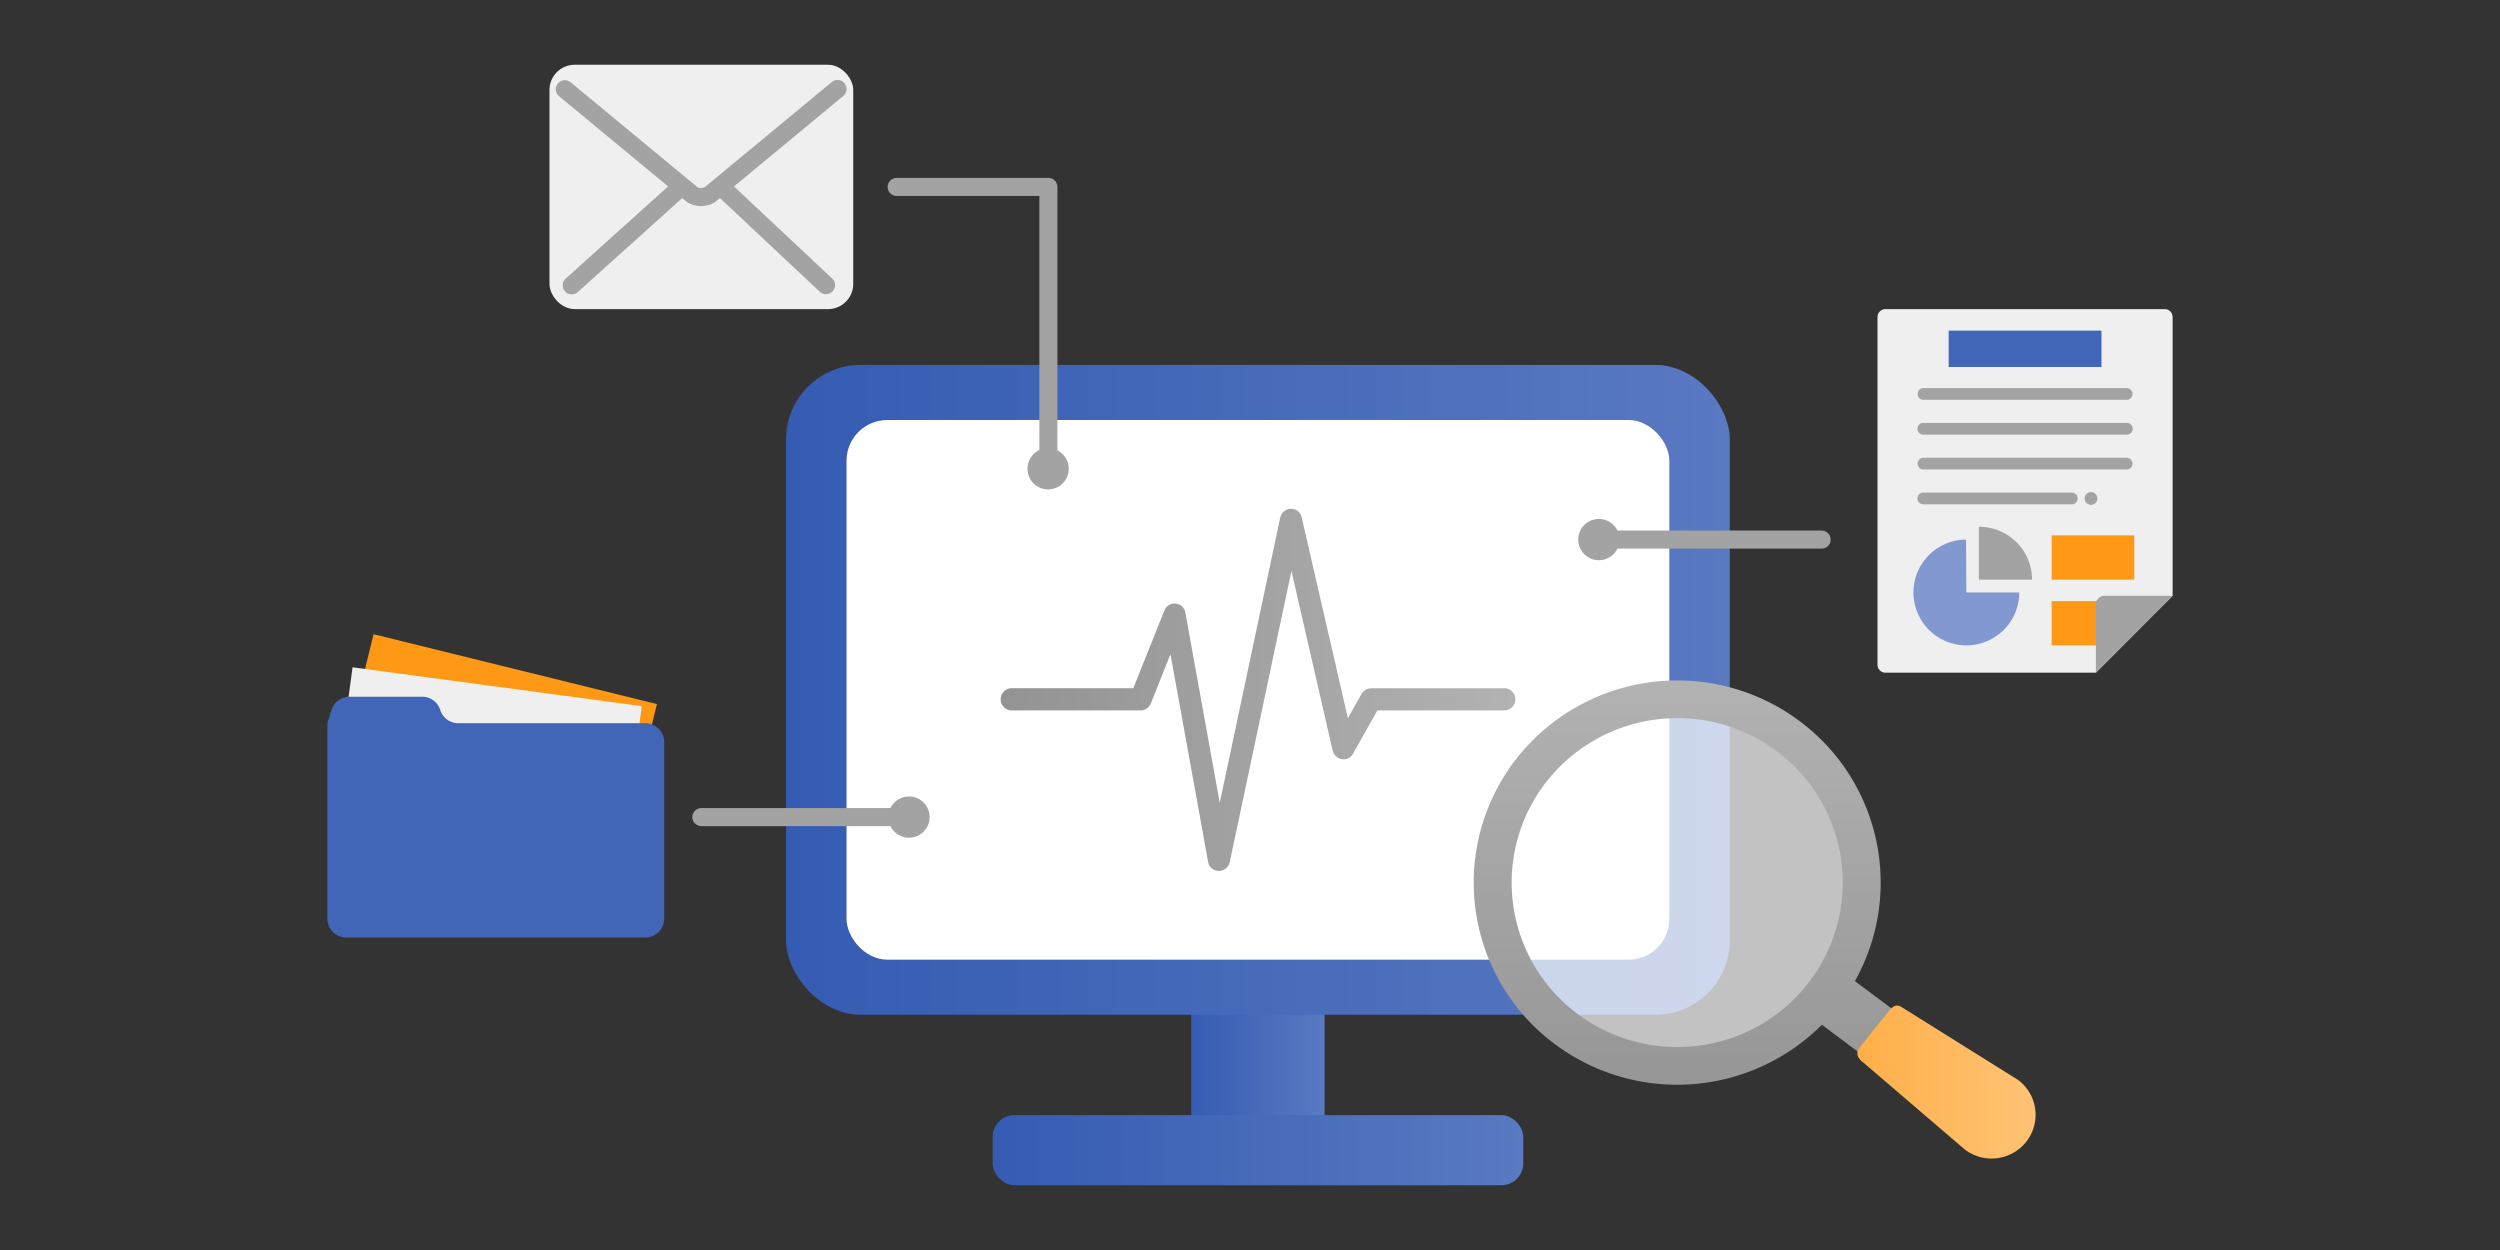 <svg xmlns="http://www.w3.org/2000/svg" xmlns:xlink="http://www.w3.org/1999/xlink" width="336" height="168" viewBox="0 0 336 168"><rect x="0" y="0" width="336" height="168" fill="#333333" stroke="none"/><defs><style>.a{fill:url(#a);}.b{fill:url(#b);}.c,.e{fill:#fff;}.d{fill:url(#c);}.e{opacity:0.7;}.f{fill:url(#d);}.g{fill:url(#e);}.h{fill:url(#f);}.i{fill:#ff9814;}.j{fill:#efefef;}.k{fill:#4165b7;}.l{fill:#a3a3a3;}.m{fill:#8199d0;}.n{fill:none;stroke:#a3a3a3;stroke-linecap:round;stroke-linejoin:round;stroke-width:2.424px;}</style><linearGradient id="a" x1="160.104" y1="143.164" x2="178.028" y2="143.164" gradientUnits="userSpaceOnUse"><stop offset="0" stop-color="#355cb3"/><stop offset="1" stop-color="#5979c1"/></linearGradient><linearGradient id="b" x1="105.65" y1="92.714" x2="232.483" y2="92.714" xlink:href="#a"/><linearGradient id="c" x1="133.408" y1="154.584" x2="204.724" y2="154.584" xlink:href="#a"/><linearGradient id="d" x1="233.239" y1="152" x2="233.239" y2="91.456" gradientUnits="userSpaceOnUse"><stop offset="0" stop-color="#939393"/><stop offset="1" stop-color="#b2b2b2"/></linearGradient><linearGradient id="e" x1="249.642" y1="145.428" x2="273.584" y2="145.428" gradientUnits="userSpaceOnUse"><stop offset="0" stop-color="#fcd382"/><stop offset="0.002" stop-color="#ffaf48"/><stop offset="1" stop-color="#ffc376"/></linearGradient><linearGradient id="f" x1="134.488" y1="92.714" x2="203.644" y2="92.714" xlink:href="#d"/></defs><rect class="a" x="160.104" y="132.392" width="17.924" height="21.545" rx="0.506"/><rect class="b" x="105.65" y="49.048" width="126.833" height="87.333" rx="10.002"/><rect class="c" x="113.774" y="56.448" width="110.584" height="72.532" rx="5.481"/><rect class="d" x="133.408" y="149.873" width="71.316" height="9.423" rx="2.932"/><circle class="e" cx="225.416" cy="118.624" r="24.01"/><path class="f" d="M241.847,96.9a27.478,27.478,0,0,0-38.293,5.394,27.052,27.052,0,0,0,5.426,38.043,27.491,27.491,0,0,0,35.88-2.608L263.973,152l4.441-5.873L249.3,131.861A27.058,27.058,0,0,0,241.847,96.9Zm-16.43,43.822a22.243,22.243,0,0,1-13.37-4.432,22.013,22.013,0,0,1-4.42-30.95,22.353,22.353,0,0,1,31.154-4.389,22.007,22.007,0,0,1,4.426,30.946A22.279,22.279,0,0,1,225.417,140.726Z"/><path class="g" d="M264.115,154.528a5.938,5.938,0,0,0,8.282-1.167,5.842,5.842,0,0,0-1.179-8.223l-15.781-9.873c-.885-.464-1.539.584-1.745.84,0,0-3.54,4.389-3.693,4.621,0,0-1.03.988.41,2.063Z"/><path class="h" d="M135.98,95.479a1.491,1.491,0,1,1,0-2.982h16.338L156.5,82.038a1.471,1.471,0,0,1,2.814.294l4.62,25.579,8.127-38.347a1.5,1.5,0,0,1,1.765-1.155,1.483,1.483,0,0,1,1.134,1.176l6.195,26.944,1.827-3.255a1.49,1.49,0,0,1,1.3-.756V92.5h17.893a1.491,1.491,0,0,1,0,2.982H185.121l-3.213,5.712a1.479,1.479,0,0,1-1.008.819,1.506,1.506,0,0,1-1.785-1.113l-5.544-24.172-8.3,39.167v-.021a1.477,1.477,0,0,1-1.2,1.155,1.457,1.457,0,0,1-1.7-1.2l-5.061-27.91-2.583,6.489a1.512,1.512,0,0,1-1.428,1.071Z"/><rect class="i" x="46.851" y="89.595" width="39.222" height="23.307" transform="translate(26.176 -12.968) rotate(13.854)"/><rect class="j" x="45.658" y="92.191" width="39.222" height="23.307" transform="translate(14.41 -7.767) rotate(7.653)"/><path class="k" d="M46.981,93.64h9.76a2.539,2.539,0,0,1,2.423,1.78h0a2.539,2.539,0,0,0,2.423,1.78H86.734a2.539,2.539,0,0,1,2.539,2.539v23.718A2.539,2.539,0,0,1,86.734,126H46.539A2.539,2.539,0,0,1,44,123.457V97.588a2.541,2.541,0,0,1,.116-.759l.442-1.409A2.539,2.539,0,0,1,46.981,93.64Z"/><path class="j" d="M292,80.072,281.687,90.41H253.409a1.072,1.072,0,0,1-1.073-1.073V42.618a1.073,1.073,0,0,1,1.073-1.074h37.517A1.073,1.073,0,0,1,292,42.617Z"/><path class="l" d="M285.821,53.734H258.514a.789.789,0,1,1,0-1.578h27.307a.789.789,0,0,1,0,1.578Z"/><path class="l" d="M285.821,58.416H258.514a.789.789,0,1,1,0-1.577h27.307a.789.789,0,1,1,0,1.577Z"/><path class="l" d="M285.821,63.1H258.514a.789.789,0,0,1,0-1.578h27.307a.789.789,0,0,1,0,1.578Z"/><path class="l" d="M278.418,67.781h-19.9a.789.789,0,1,1,0-1.577h19.9a.789.789,0,1,1,0,1.577Z"/><path class="m" d="M264.279,79.629h7.109a7.109,7.109,0,1,1-7.156-7.109Z"/><path class="l" d="M273.111,77.905h-7.155V70.8H266a7.108,7.108,0,0,1,7.108,7.108Z"/><rect class="i" x="275.74" y="71.956" width="11.104" height="5.949"/><rect class="i" x="275.74" y="80.788" width="6.758" height="5.949"/><path class="l" d="M281.032,67.85a.858.858,0,1,1,.857-.857A.859.859,0,0,1,281.032,67.85Z"/><rect class="k" x="261.9" y="44.435" width="20.536" height="4.887"/><path class="l" d="M281.687,90.405V81.232a1.16,1.16,0,0,1,1.16-1.16H292Z"/><rect class="j" x="73.85" y="8.704" width="40.824" height="32.84" rx="3.384"/><path class="l" d="M113.5,11.189a1.217,1.217,0,0,0-1.713-.161L94.714,25.156a1.162,1.162,0,0,1-.977,0L76.714,11.079a1.217,1.217,0,1,0-1.551,1.875l14.631,12.1-13.775,12.4a1.217,1.217,0,0,0,1.628,1.809L91.69,26.622l.595.492a1.194,1.194,0,0,0,.178.122,3.607,3.607,0,0,0,3.527,0,1.291,1.291,0,0,0,.177-.122l.593-.491,13.421,12.589a1.217,1.217,0,0,0,1.665-1.776L98.65,25.058,113.338,12.9A1.218,1.218,0,0,0,113.5,11.189Z"/><circle class="l" cx="140.868" cy="63.003" r="2.773"/><circle class="l" cx="122.169" cy="109.818" r="2.773"/><circle class="l" cx="214.889" cy="72.52" r="2.773"/><polyline class="n" points="120.509 25.124 140.903 25.124 140.903 63.003"/><line class="n" x1="244.829" y1="72.52" x2="215.002" y2="72.52"/><line class="n" x1="94.262" y1="109.818" x2="123.084" y2="109.818"/></svg>